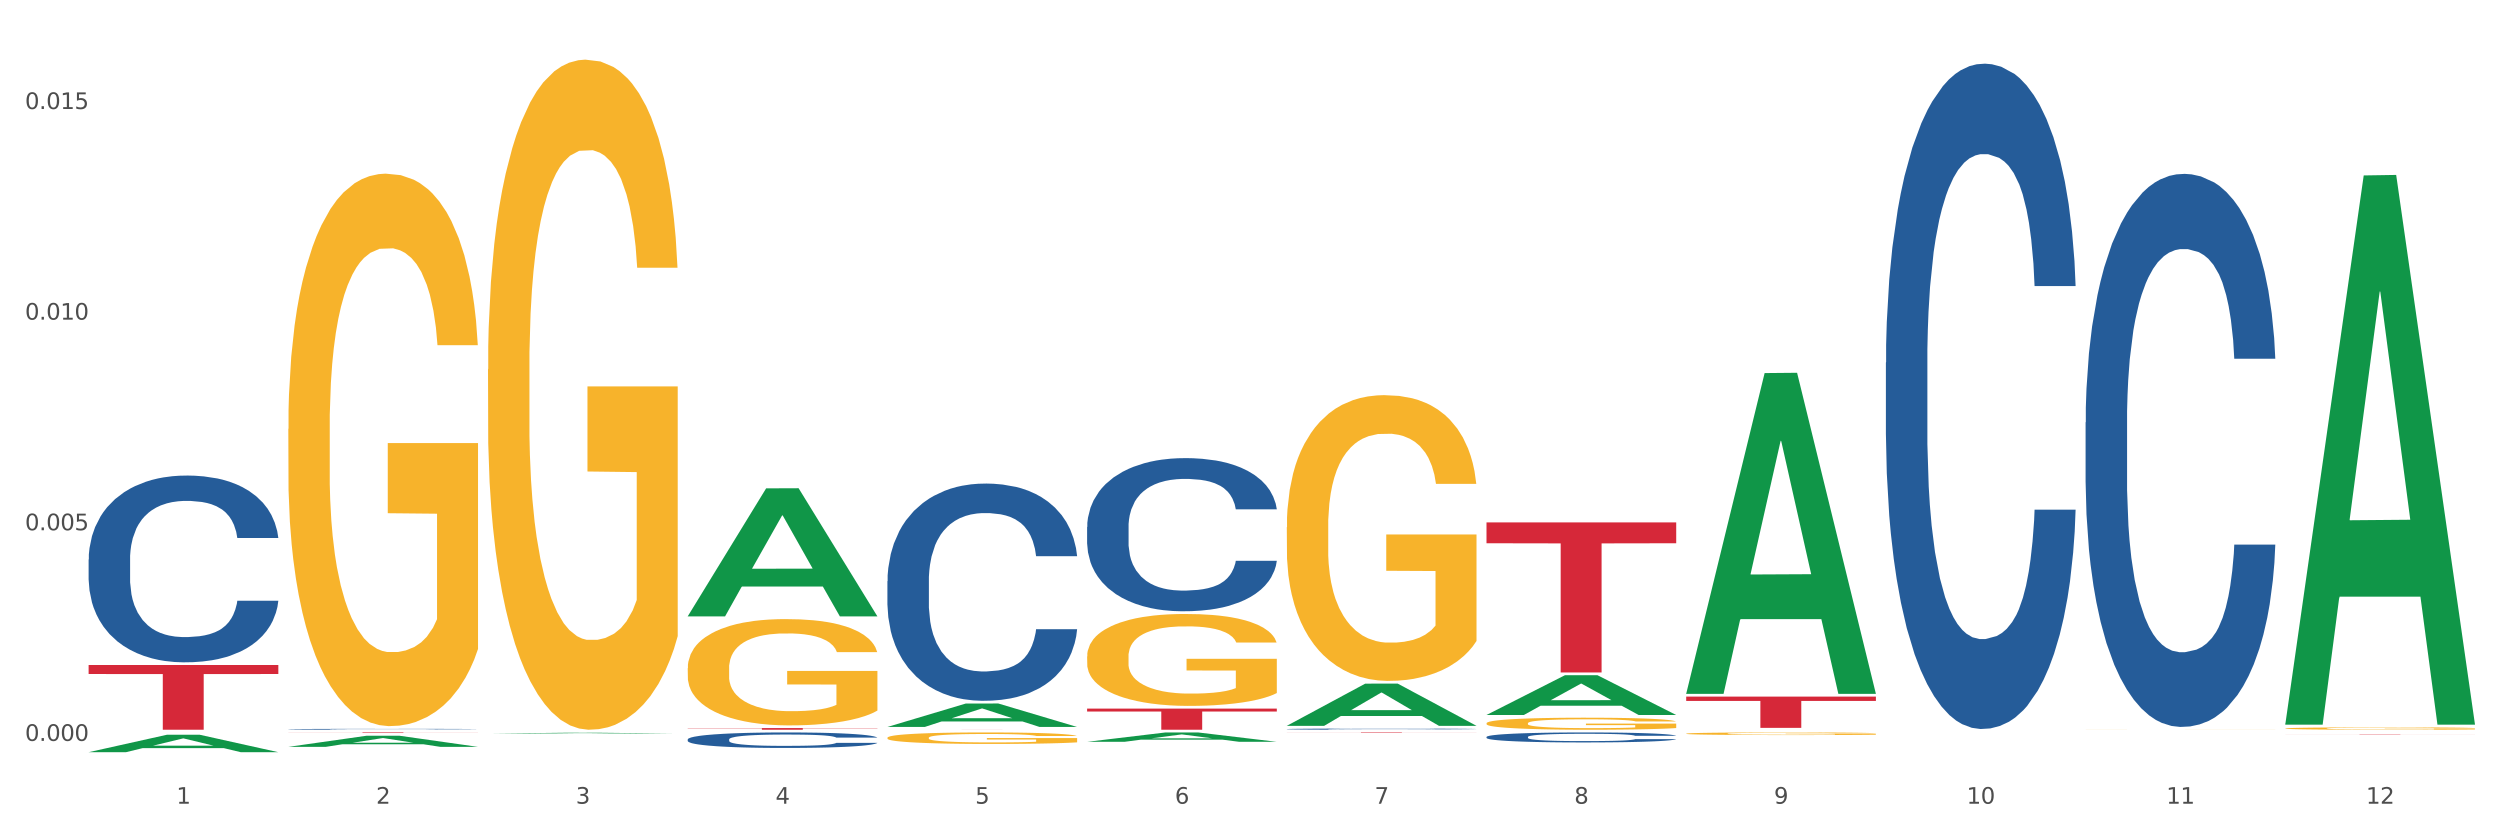 <?xml version="1.0" encoding="utf-8" standalone="no"?>
<!DOCTYPE svg PUBLIC "-//W3C//DTD SVG 1.1//EN"
  "http://www.w3.org/Graphics/SVG/1.1/DTD/svg11.dtd">
<svg xmlns:xlink="http://www.w3.org/1999/xlink" width="1080pt" height="360pt" viewBox="0 0 1080 360" xmlns="http://www.w3.org/2000/svg" version="1.1">
 <rect x="0" y="0" width="1080" height="360" fill="#333333" stroke="none"/>
 <defs>
  <style type="text/css">*{stroke-linejoin: round; stroke-linecap: butt}</style>
 </defs>
 <g id="figure_1">
  <g id="patch_1">
   <path d="M 0 360 
L 1080 360 
L 1080 0 
L 0 0 
z
" style="fill: #ffffff; stroke: #ffffff; stroke-linejoin: miter"/>
  </g>
  <g id="axes_1">
   <g id="matplotlib.axis_1">
    <g id="xtick_1">
     <g id="text_1">
      <!-- 1 -->
      <g style="fill: #4d4d4d" transform="translate(76.207 347.204) scale(0.096 -0.096)">
       <defs>
        <path id="DejaVuSans-31" d="M 794 531 
L 1825 531 
L 1825 4091 
L 703 3866 
L 703 4441 
L 1819 4666 
L 2450 4666 
L 2450 531 
L 3481 531 
L 3481 0 
L 794 0 
L 794 531 
z
" transform="scale(0.016)"/>
       </defs>
       <use xlink:href="#DejaVuSans-31"/>
      </g>
     </g>
    </g>
    <g id="xtick_2">
     <g id="text_2">
      <!-- 2 -->
      <g style="fill: #4d4d4d" transform="translate(162.476 347.204) scale(0.096 -0.096)">
       <defs>
        <path id="DejaVuSans-32" d="M 1228 531 
L 3431 531 
L 3431 0 
L 469 0 
L 469 531 
Q 828 903 1448 1529 
Q 2069 2156 2228 2338 
Q 2531 2678 2651 2914 
Q 2772 3150 2772 3378 
Q 2772 3750 2511 3984 
Q 2250 4219 1831 4219 
Q 1534 4219 1204 4116 
Q 875 4013 500 3803 
L 500 4441 
Q 881 4594 1212 4672 
Q 1544 4750 1819 4750 
Q 2544 4750 2975 4387 
Q 3406 4025 3406 3419 
Q 3406 3131 3298 2873 
Q 3191 2616 2906 2266 
Q 2828 2175 2409 1742 
Q 1991 1309 1228 531 
z
" transform="scale(0.016)"/>
       </defs>
       <use xlink:href="#DejaVuSans-32"/>
      </g>
     </g>
    </g>
    <g id="xtick_3">
     <g id="text_3">
      <!-- 3 -->
      <g style="fill: #4d4d4d" transform="translate(248.745 347.204) scale(0.096 -0.096)">
       <defs>
        <path id="DejaVuSans-33" d="M 2597 2516 
Q 3050 2419 3304 2112 
Q 3559 1806 3559 1356 
Q 3559 666 3084 287 
Q 2609 -91 1734 -91 
Q 1441 -91 1130 -33 
Q 819 25 488 141 
L 488 750 
Q 750 597 1062 519 
Q 1375 441 1716 441 
Q 2309 441 2620 675 
Q 2931 909 2931 1356 
Q 2931 1769 2642 2001 
Q 2353 2234 1838 2234 
L 1294 2234 
L 1294 2753 
L 1863 2753 
Q 2328 2753 2575 2939 
Q 2822 3125 2822 3475 
Q 2822 3834 2567 4026 
Q 2313 4219 1838 4219 
Q 1578 4219 1281 4162 
Q 984 4106 628 3988 
L 628 4550 
Q 988 4650 1302 4700 
Q 1616 4750 1894 4750 
Q 2613 4750 3031 4423 
Q 3450 4097 3450 3541 
Q 3450 3153 3228 2886 
Q 3006 2619 2597 2516 
z
" transform="scale(0.016)"/>
       </defs>
       <use xlink:href="#DejaVuSans-33"/>
      </g>
     </g>
    </g>
    <g id="xtick_4">
     <g id="text_4">
      <!-- 4 -->
      <g style="fill: #4d4d4d" transform="translate(335.014 347.204) scale(0.096 -0.096)">
       <defs>
        <path id="DejaVuSans-34" d="M 2419 4116 
L 825 1625 
L 2419 1625 
L 2419 4116 
z
M 2253 4666 
L 3047 4666 
L 3047 1625 
L 3713 1625 
L 3713 1100 
L 3047 1100 
L 3047 0 
L 2419 0 
L 2419 1100 
L 313 1100 
L 313 1709 
L 2253 4666 
z
" transform="scale(0.016)"/>
       </defs>
       <use xlink:href="#DejaVuSans-34"/>
      </g>
     </g>
    </g>
    <g id="xtick_5">
     <g id="text_5">
      <!-- 5 -->
      <g style="fill: #4d4d4d" transform="translate(421.284 347.204) scale(0.096 -0.096)">
       <defs>
        <path id="DejaVuSans-35" d="M 691 4666 
L 3169 4666 
L 3169 4134 
L 1269 4134 
L 1269 2991 
Q 1406 3038 1543 3061 
Q 1681 3084 1819 3084 
Q 2600 3084 3056 2656 
Q 3513 2228 3513 1497 
Q 3513 744 3044 326 
Q 2575 -91 1722 -91 
Q 1428 -91 1123 -41 
Q 819 9 494 109 
L 494 744 
Q 775 591 1075 516 
Q 1375 441 1709 441 
Q 2250 441 2565 725 
Q 2881 1009 2881 1497 
Q 2881 1984 2565 2268 
Q 2250 2553 1709 2553 
Q 1456 2553 1204 2497 
Q 953 2441 691 2322 
L 691 4666 
z
" transform="scale(0.016)"/>
       </defs>
       <use xlink:href="#DejaVuSans-35"/>
      </g>
     </g>
    </g>
    <g id="xtick_6">
     <g id="text_6">
      <!-- 6 -->
      <g style="fill: #4d4d4d" transform="translate(507.553 347.204) scale(0.096 -0.096)">
       <defs>
        <path id="DejaVuSans-36" d="M 2113 2584 
Q 1688 2584 1439 2293 
Q 1191 2003 1191 1497 
Q 1191 994 1439 701 
Q 1688 409 2113 409 
Q 2538 409 2786 701 
Q 3034 994 3034 1497 
Q 3034 2003 2786 2293 
Q 2538 2584 2113 2584 
z
M 3366 4563 
L 3366 3988 
Q 3128 4100 2886 4159 
Q 2644 4219 2406 4219 
Q 1781 4219 1451 3797 
Q 1122 3375 1075 2522 
Q 1259 2794 1537 2939 
Q 1816 3084 2150 3084 
Q 2853 3084 3261 2657 
Q 3669 2231 3669 1497 
Q 3669 778 3244 343 
Q 2819 -91 2113 -91 
Q 1303 -91 875 529 
Q 447 1150 447 2328 
Q 447 3434 972 4092 
Q 1497 4750 2381 4750 
Q 2619 4750 2861 4703 
Q 3103 4656 3366 4563 
z
" transform="scale(0.016)"/>
       </defs>
       <use xlink:href="#DejaVuSans-36"/>
      </g>
     </g>
    </g>
    <g id="xtick_7">
     <g id="text_7">
      <!-- 7 -->
      <g style="fill: #4d4d4d" transform="translate(593.822 347.204) scale(0.096 -0.096)">
       <defs>
        <path id="DejaVuSans-37" d="M 525 4666 
L 3525 4666 
L 3525 4397 
L 1831 0 
L 1172 0 
L 2766 4134 
L 525 4134 
L 525 4666 
z
" transform="scale(0.016)"/>
       </defs>
       <use xlink:href="#DejaVuSans-37"/>
      </g>
     </g>
    </g>
    <g id="xtick_8">
     <g id="text_8">
      <!-- 8 -->
      <g style="fill: #4d4d4d" transform="translate(680.091 347.204) scale(0.096 -0.096)">
       <defs>
        <path id="DejaVuSans-38" d="M 2034 2216 
Q 1584 2216 1326 1975 
Q 1069 1734 1069 1313 
Q 1069 891 1326 650 
Q 1584 409 2034 409 
Q 2484 409 2743 651 
Q 3003 894 3003 1313 
Q 3003 1734 2745 1975 
Q 2488 2216 2034 2216 
z
M 1403 2484 
Q 997 2584 770 2862 
Q 544 3141 544 3541 
Q 544 4100 942 4425 
Q 1341 4750 2034 4750 
Q 2731 4750 3128 4425 
Q 3525 4100 3525 3541 
Q 3525 3141 3298 2862 
Q 3072 2584 2669 2484 
Q 3125 2378 3379 2068 
Q 3634 1759 3634 1313 
Q 3634 634 3220 271 
Q 2806 -91 2034 -91 
Q 1263 -91 848 271 
Q 434 634 434 1313 
Q 434 1759 690 2068 
Q 947 2378 1403 2484 
z
M 1172 3481 
Q 1172 3119 1398 2916 
Q 1625 2713 2034 2713 
Q 2441 2713 2670 2916 
Q 2900 3119 2900 3481 
Q 2900 3844 2670 4047 
Q 2441 4250 2034 4250 
Q 1625 4250 1398 4047 
Q 1172 3844 1172 3481 
z
" transform="scale(0.016)"/>
       </defs>
       <use xlink:href="#DejaVuSans-38"/>
      </g>
     </g>
    </g>
    <g id="xtick_9">
     <g id="text_9">
      <!-- 9 -->
      <g style="fill: #4d4d4d" transform="translate(766.361 347.204) scale(0.096 -0.096)">
       <defs>
        <path id="DejaVuSans-39" d="M 703 97 
L 703 672 
Q 941 559 1184 500 
Q 1428 441 1663 441 
Q 2288 441 2617 861 
Q 2947 1281 2994 2138 
Q 2813 1869 2534 1725 
Q 2256 1581 1919 1581 
Q 1219 1581 811 2004 
Q 403 2428 403 3163 
Q 403 3881 828 4315 
Q 1253 4750 1959 4750 
Q 2769 4750 3195 4129 
Q 3622 3509 3622 2328 
Q 3622 1225 3098 567 
Q 2575 -91 1691 -91 
Q 1453 -91 1209 -44 
Q 966 3 703 97 
z
M 1959 2075 
Q 2384 2075 2632 2365 
Q 2881 2656 2881 3163 
Q 2881 3666 2632 3958 
Q 2384 4250 1959 4250 
Q 1534 4250 1286 3958 
Q 1038 3666 1038 3163 
Q 1038 2656 1286 2365 
Q 1534 2075 1959 2075 
z
" transform="scale(0.016)"/>
       </defs>
       <use xlink:href="#DejaVuSans-39"/>
      </g>
     </g>
    </g>
    <g id="xtick_10">
     <g id="text_10">
      <!-- 10 -->
      <g style="fill: #4d4d4d" transform="translate(849.576 347.204) scale(0.096 -0.096)">
       <defs>
        <path id="DejaVuSans-30" d="M 2034 4250 
Q 1547 4250 1301 3770 
Q 1056 3291 1056 2328 
Q 1056 1369 1301 889 
Q 1547 409 2034 409 
Q 2525 409 2770 889 
Q 3016 1369 3016 2328 
Q 3016 3291 2770 3770 
Q 2525 4250 2034 4250 
z
M 2034 4750 
Q 2819 4750 3233 4129 
Q 3647 3509 3647 2328 
Q 3647 1150 3233 529 
Q 2819 -91 2034 -91 
Q 1250 -91 836 529 
Q 422 1150 422 2328 
Q 422 3509 836 4129 
Q 1250 4750 2034 4750 
z
" transform="scale(0.016)"/>
       </defs>
       <use xlink:href="#DejaVuSans-31"/>
       <use xlink:href="#DejaVuSans-30" transform="translate(63.623 0)"/>
      </g>
     </g>
    </g>
    <g id="xtick_11">
     <g id="text_11">
      <!-- 11 -->
      <g style="fill: #4d4d4d" transform="translate(935.845 347.204) scale(0.096 -0.096)">
       <use xlink:href="#DejaVuSans-31"/>
       <use xlink:href="#DejaVuSans-31" transform="translate(63.623 0)"/>
      </g>
     </g>
    </g>
    <g id="xtick_12">
     <g id="text_12">
      <!-- 12 -->
      <g style="fill: #4d4d4d" transform="translate(1022.114 347.204) scale(0.096 -0.096)">
       <use xlink:href="#DejaVuSans-31"/>
       <use xlink:href="#DejaVuSans-32" transform="translate(63.623 0)"/>
      </g>
     </g>
    </g>
    <g id="xtick_13"/>
    <g id="xtick_14"/>
    <g id="xtick_15"/>
    <g id="xtick_16"/>
    <g id="xtick_17"/>
    <g id="xtick_18"/>
    <g id="xtick_19"/>
    <g id="xtick_20"/>
    <g id="xtick_21"/>
    <g id="xtick_22"/>
    <g id="xtick_23"/>
   </g>
   <g id="matplotlib.axis_2">
    <g id="ytick_1">
     <g id="text_13">
      <!-- 0.000 -->
      <g style="fill: #4d4d4d" transform="translate(10.8 320.062) scale(0.096 -0.096)">
       <defs>
        <path id="DejaVuSans-2e" d="M 684 794 
L 1344 794 
L 1344 0 
L 684 0 
L 684 794 
z
" transform="scale(0.016)"/>
       </defs>
       <use xlink:href="#DejaVuSans-30"/>
       <use xlink:href="#DejaVuSans-2e" transform="translate(63.623 0)"/>
       <use xlink:href="#DejaVuSans-30" transform="translate(95.41 0)"/>
       <use xlink:href="#DejaVuSans-30" transform="translate(159.033 0)"/>
       <use xlink:href="#DejaVuSans-30" transform="translate(222.656 0)"/>
      </g>
     </g>
    </g>
    <g id="ytick_2">
     <g id="text_14">
      <!-- 0.005 -->
      <g style="fill: #4d4d4d" transform="translate(10.8 229.074) scale(0.096 -0.096)">
       <use xlink:href="#DejaVuSans-30"/>
       <use xlink:href="#DejaVuSans-2e" transform="translate(63.623 0)"/>
       <use xlink:href="#DejaVuSans-30" transform="translate(95.41 0)"/>
       <use xlink:href="#DejaVuSans-30" transform="translate(159.033 0)"/>
       <use xlink:href="#DejaVuSans-35" transform="translate(222.656 0)"/>
      </g>
     </g>
    </g>
    <g id="ytick_3">
     <g id="text_15">
      <!-- 0.010 -->
      <g style="fill: #4d4d4d" transform="translate(10.8 138.086) scale(0.096 -0.096)">
       <use xlink:href="#DejaVuSans-30"/>
       <use xlink:href="#DejaVuSans-2e" transform="translate(63.623 0)"/>
       <use xlink:href="#DejaVuSans-30" transform="translate(95.41 0)"/>
       <use xlink:href="#DejaVuSans-31" transform="translate(159.033 0)"/>
       <use xlink:href="#DejaVuSans-30" transform="translate(222.656 0)"/>
      </g>
     </g>
    </g>
    <g id="ytick_4">
     <g id="text_16">
      <!-- 0.015 -->
      <g style="fill: #4d4d4d" transform="translate(10.8 47.097) scale(0.096 -0.096)">
       <use xlink:href="#DejaVuSans-30"/>
       <use xlink:href="#DejaVuSans-2e" transform="translate(63.623 0)"/>
       <use xlink:href="#DejaVuSans-30" transform="translate(95.41 0)"/>
       <use xlink:href="#DejaVuSans-31" transform="translate(159.033 0)"/>
       <use xlink:href="#DejaVuSans-35" transform="translate(222.656 0)"/>
      </g>
     </g>
    </g>
    <g id="ytick_5"/>
    <g id="ytick_6"/>
    <g id="ytick_7"/>
   </g>
   <g id="PolyCollection_1">
    <path d="M 38.283 324.935 
L 38.367 324.928 
L 72.164 317.399 
L 86.189 317.392 
L 120.239 324.95 
L 104.017 324.95 
L 96.666 323.19 
L 61.771 323.19 
L 61.518 323.218 
L 54.421 324.95 
L 38.283 324.95 
L 38.283 324.935 
L 66.165 322.139 
L 92.272 322.132 
L 79.345 319.003 
L 79.176 318.989 
L 79.007 319.01 
L 66.08 322.132 
L 66.165 322.139 
L 38.283 324.935 
z
" clip-path="url(#pf8cc15877f)" style="fill: #109648"/>
    <path d="M 383.36 318.714 
L 383.457 318.709 
L 383.457 318.546 
L 383.65 318.405 
L 384.618 318.064 
L 386.069 317.782 
L 387.133 317.632 
L 388.198 317.51 
L 389.456 317.387 
L 391.004 317.26 
L 393.81 317.073 
L 395.552 316.978 
L 397.68 316.878 
L 401.551 316.733 
L 404.357 316.651 
L 407.26 316.583 
L 412.001 316.501 
L 415.097 316.465 
L 418.387 316.437 
L 422.354 316.419 
L 425.354 316.415 
L 431.933 316.428 
L 437.545 316.469 
L 440.255 316.501 
L 443.738 316.556 
L 445.577 316.592 
L 448.576 316.665 
L 451.672 316.76 
L 453.801 316.842 
L 456.994 316.996 
L 459.413 317.151 
L 461.639 317.342 
L 462.8 317.473 
L 463.671 317.596 
L 464.445 317.737 
L 465.219 317.959 
L 447.802 317.959 
L 447.125 317.8 
L 446.06 317.65 
L 444.512 317.505 
L 443.158 317.414 
L 440.835 317.301 
L 438.707 317.228 
L 436.481 317.173 
L 433.772 317.128 
L 431.643 317.105 
L 428.644 317.087 
L 422.741 317.092 
L 418.774 317.128 
L 416.065 317.173 
L 414.323 317.214 
L 412.775 317.26 
L 411.033 317.323 
L 409.001 317.419 
L 407.55 317.505 
L 406.098 317.614 
L 404.937 317.723 
L 403.873 317.85 
L 403.002 317.987 
L 402.325 318.128 
L 401.744 318.3 
L 401.26 318.586 
L 401.26 319.209 
L 401.454 319.35 
L 401.938 319.536 
L 402.518 319.677 
L 403.486 319.845 
L 404.357 319.959 
L 406.002 320.122 
L 407.84 320.258 
L 409.292 320.345 
L 410.743 320.417 
L 413.259 320.517 
L 416.065 320.599 
L 418.484 320.649 
L 421.774 320.695 
L 423.999 320.713 
L 425.934 320.722 
L 430.675 320.722 
L 434.062 320.708 
L 437.836 320.676 
L 440.739 320.636 
L 443.158 320.586 
L 445.867 320.504 
L 447.608 320.427 
L 447.608 319.477 
L 426.321 319.472 
L 426.321 318.841 
L 465.316 318.841 
L 465.316 320.695 
L 463.671 320.79 
L 461.832 320.876 
L 459.897 320.954 
L 456.994 321.049 
L 453.511 321.14 
L 450.415 321.203 
L 447.125 321.258 
L 443.254 321.308 
L 438.223 321.353 
L 435.126 321.372 
L 431.256 321.385 
L 426.708 321.39 
L 422.741 321.381 
L 418.871 321.358 
L 414.807 321.317 
L 410.84 321.258 
L 407.84 321.199 
L 404.841 321.126 
L 401.647 321.031 
L 399.132 320.94 
L 397.197 320.858 
L 395.068 320.754 
L 392.746 320.617 
L 391.004 320.495 
L 389.456 320.367 
L 387.811 320.204 
L 386.65 320.063 
L 385.489 319.886 
L 384.811 319.754 
L 384.037 319.55 
L 383.457 319.263 
L 383.36 318.714 
z
" clip-path="url(#pf8cc15877f)" style="fill: #f7b32b"/>
    <path d="M 469.629 283.588 
L 469.726 283.552 
L 469.726 282.246 
L 469.919 281.122 
L 470.887 278.402 
L 472.338 276.153 
L 473.403 274.957 
L 474.467 273.977 
L 475.725 272.998 
L 477.273 271.983 
L 480.079 270.496 
L 481.821 269.734 
L 483.95 268.936 
L 487.82 267.776 
L 490.626 267.123 
L 493.529 266.579 
L 498.27 265.926 
L 501.366 265.636 
L 504.656 265.418 
L 508.623 265.273 
L 511.623 265.237 
L 518.203 265.346 
L 523.815 265.672 
L 526.524 265.926 
L 530.007 266.361 
L 531.846 266.651 
L 534.845 267.232 
L 537.942 267.993 
L 540.07 268.646 
L 543.263 269.879 
L 545.682 271.112 
L 547.908 272.635 
L 549.069 273.687 
L 549.94 274.666 
L 550.714 275.791 
L 551.488 277.568 
L 534.071 277.568 
L 533.394 276.298 
L 532.33 275.102 
L 530.781 273.941 
L 529.427 273.216 
L 527.104 272.309 
L 524.976 271.729 
L 522.75 271.294 
L 520.041 270.931 
L 517.912 270.75 
L 514.913 270.604 
L 509.01 270.641 
L 505.043 270.931 
L 502.334 271.294 
L 500.592 271.62 
L 499.044 271.983 
L 497.302 272.49 
L 495.27 273.252 
L 493.819 273.941 
L 492.368 274.812 
L 491.207 275.682 
L 490.142 276.697 
L 489.271 277.785 
L 488.594 278.91 
L 488.013 280.288 
L 487.53 282.573 
L 487.53 287.541 
L 487.723 288.666 
L 488.207 290.153 
L 488.788 291.277 
L 489.755 292.619 
L 490.626 293.526 
L 492.271 294.831 
L 494.109 295.919 
L 495.561 296.608 
L 497.012 297.189 
L 499.528 297.987 
L 502.334 298.639 
L 504.753 299.038 
L 508.043 299.401 
L 510.268 299.546 
L 512.203 299.619 
L 516.945 299.619 
L 520.331 299.51 
L 524.105 299.256 
L 527.008 298.93 
L 529.427 298.531 
L 532.136 297.878 
L 533.878 297.261 
L 533.878 289.681 
L 512.59 289.645 
L 512.59 284.604 
L 551.585 284.604 
L 551.585 299.401 
L 549.94 300.163 
L 548.101 300.852 
L 546.166 301.468 
L 543.263 302.23 
L 539.78 302.955 
L 536.684 303.463 
L 533.394 303.898 
L 529.523 304.297 
L 524.492 304.66 
L 521.396 304.805 
L 517.525 304.914 
L 512.978 304.95 
L 509.01 304.877 
L 505.14 304.696 
L 501.076 304.37 
L 497.109 303.898 
L 494.109 303.427 
L 491.11 302.846 
L 487.917 302.085 
L 485.401 301.359 
L 483.466 300.707 
L 481.337 299.872 
L 479.015 298.784 
L 477.273 297.805 
L 475.725 296.79 
L 474.08 295.484 
L 472.919 294.36 
L 471.758 292.945 
L 471.08 291.894 
L 470.306 290.262 
L 469.726 287.977 
L 469.629 283.588 
z
" clip-path="url(#pf8cc15877f)" style="fill: #f7b32b"/>
    <path d="M 555.898 227.746 
L 555.995 227.634 
L 555.995 223.575 
L 556.189 220.08 
L 557.156 211.624 
L 558.608 204.634 
L 559.672 200.913 
L 560.736 197.869 
L 561.994 194.825 
L 563.542 191.668 
L 566.348 187.046 
L 568.09 184.678 
L 570.219 182.198 
L 574.089 178.59 
L 576.895 176.56 
L 579.798 174.869 
L 584.539 172.84 
L 587.636 171.938 
L 590.925 171.261 
L 594.893 170.81 
L 597.892 170.698 
L 604.472 171.036 
L 610.084 172.051 
L 612.793 172.84 
L 616.276 174.193 
L 618.115 175.095 
L 621.114 176.899 
L 624.211 179.266 
L 626.34 181.296 
L 629.533 185.129 
L 631.952 188.962 
L 634.177 193.698 
L 635.338 196.967 
L 636.209 200.011 
L 636.983 203.506 
L 637.757 209.031 
L 620.34 209.031 
L 619.663 205.085 
L 618.599 201.364 
L 617.051 197.756 
L 615.696 195.502 
L 613.374 192.683 
L 611.245 190.879 
L 609.019 189.526 
L 606.31 188.399 
L 604.181 187.835 
L 601.182 187.384 
L 595.28 187.497 
L 591.312 188.399 
L 588.603 189.526 
L 586.861 190.541 
L 585.313 191.668 
L 583.572 193.247 
L 581.54 195.614 
L 580.088 197.756 
L 578.637 200.462 
L 577.476 203.168 
L 576.411 206.325 
L 575.541 209.707 
L 574.863 213.202 
L 574.283 217.487 
L 573.799 224.59 
L 573.799 240.036 
L 573.992 243.531 
L 574.476 248.153 
L 575.057 251.648 
L 576.024 255.82 
L 576.895 258.638 
L 578.54 262.697 
L 580.379 266.08 
L 581.83 268.222 
L 583.281 270.026 
L 585.797 272.506 
L 588.603 274.535 
L 591.022 275.776 
L 594.312 276.903 
L 596.537 277.354 
L 598.473 277.58 
L 603.214 277.58 
L 606.6 277.241 
L 610.374 276.452 
L 613.277 275.437 
L 615.696 274.197 
L 618.405 272.168 
L 620.147 270.251 
L 620.147 246.688 
L 598.86 246.575 
L 598.86 230.903 
L 637.854 230.903 
L 637.854 276.903 
L 636.209 279.271 
L 634.371 281.413 
L 632.435 283.329 
L 629.533 285.697 
L 626.049 287.952 
L 622.953 289.53 
L 619.663 290.883 
L 615.793 292.124 
L 610.761 293.251 
L 607.665 293.702 
L 603.794 294.04 
L 599.247 294.153 
L 595.28 293.927 
L 591.409 293.364 
L 587.345 292.349 
L 583.378 290.883 
L 580.379 289.418 
L 577.379 287.614 
L 574.186 285.246 
L 571.67 282.991 
L 569.735 280.962 
L 567.606 278.369 
L 565.284 274.986 
L 563.542 271.942 
L 561.994 268.785 
L 560.349 264.727 
L 559.188 261.232 
L 558.027 256.835 
L 557.35 253.565 
L 556.576 248.491 
L 555.995 241.389 
L 555.898 227.746 
z
" clip-path="url(#pf8cc15877f)" style="fill: #f7b32b"/>
    <path d="M 642.167 312.451 
L 642.264 312.446 
L 642.264 312.275 
L 642.458 312.127 
L 643.425 311.771 
L 644.877 311.476 
L 645.941 311.319 
L 647.005 311.19 
L 648.263 311.062 
L 649.811 310.929 
L 652.618 310.734 
L 654.359 310.634 
L 656.488 310.529 
L 660.358 310.377 
L 663.164 310.291 
L 666.067 310.22 
L 670.808 310.135 
L 673.905 310.096 
L 677.195 310.068 
L 681.162 310.049 
L 684.161 310.044 
L 690.741 310.058 
L 696.353 310.101 
L 699.062 310.135 
L 702.546 310.192 
L 704.384 310.23 
L 707.384 310.306 
L 710.48 310.406 
L 712.609 310.491 
L 715.802 310.653 
L 718.221 310.815 
L 720.446 311.014 
L 721.607 311.152 
L 722.478 311.281 
L 723.252 311.428 
L 724.026 311.661 
L 706.61 311.661 
L 705.932 311.495 
L 704.868 311.338 
L 703.32 311.186 
L 701.965 311.09 
L 699.643 310.972 
L 697.514 310.895 
L 695.289 310.838 
L 692.579 310.791 
L 690.451 310.767 
L 687.451 310.748 
L 681.549 310.753 
L 677.582 310.791 
L 674.872 310.838 
L 673.131 310.881 
L 671.582 310.929 
L 669.841 310.995 
L 667.809 311.095 
L 666.357 311.186 
L 664.906 311.3 
L 663.745 311.414 
L 662.681 311.547 
L 661.81 311.69 
L 661.132 311.837 
L 660.552 312.018 
L 660.068 312.318 
L 660.068 312.969 
L 660.262 313.117 
L 660.745 313.312 
L 661.326 313.459 
L 662.294 313.635 
L 663.164 313.754 
L 664.809 313.925 
L 666.648 314.068 
L 668.099 314.158 
L 669.551 314.234 
L 672.066 314.339 
L 674.872 314.424 
L 677.291 314.477 
L 680.581 314.524 
L 682.807 314.543 
L 684.742 314.553 
L 689.483 314.553 
L 692.87 314.539 
L 696.643 314.505 
L 699.546 314.463 
L 701.965 314.41 
L 704.674 314.325 
L 706.416 314.244 
L 706.416 313.25 
L 685.129 313.245 
L 685.129 312.584 
L 724.123 312.584 
L 724.123 314.524 
L 722.478 314.624 
L 720.64 314.715 
L 718.705 314.795 
L 715.802 314.895 
L 712.318 314.99 
L 709.222 315.057 
L 705.932 315.114 
L 702.062 315.166 
L 697.03 315.214 
L 693.934 315.233 
L 690.064 315.247 
L 685.516 315.252 
L 681.549 315.243 
L 677.678 315.219 
L 673.614 315.176 
L 669.647 315.114 
L 666.648 315.052 
L 663.648 314.976 
L 660.455 314.876 
L 657.939 314.781 
L 656.004 314.696 
L 653.875 314.586 
L 651.553 314.444 
L 649.811 314.315 
L 648.263 314.182 
L 646.618 314.011 
L 645.457 313.863 
L 644.296 313.678 
L 643.619 313.54 
L 642.845 313.326 
L 642.264 313.026 
L 642.167 312.451 
z
" clip-path="url(#pf8cc15877f)" style="fill: #f7b32b"/>
    <path d="M 728.437 316.936 
L 728.533 316.935 
L 728.533 316.898 
L 728.727 316.866 
L 729.695 316.789 
L 731.146 316.725 
L 732.21 316.691 
L 733.275 316.663 
L 734.533 316.635 
L 736.081 316.606 
L 738.887 316.564 
L 740.628 316.542 
L 742.757 316.52 
L 746.628 316.487 
L 749.434 316.468 
L 752.336 316.453 
L 757.078 316.434 
L 760.174 316.426 
L 763.464 316.42 
L 767.431 316.416 
L 770.43 316.415 
L 777.01 316.418 
L 782.622 316.427 
L 785.332 316.434 
L 788.815 316.447 
L 790.653 316.455 
L 793.653 316.471 
L 796.749 316.493 
L 798.878 316.512 
L 802.071 316.547 
L 804.49 316.582 
L 806.716 316.625 
L 807.877 316.655 
L 808.747 316.683 
L 809.522 316.715 
L 810.296 316.765 
L 792.879 316.765 
L 792.201 316.729 
L 791.137 316.695 
L 789.589 316.662 
L 788.234 316.641 
L 785.912 316.616 
L 783.783 316.599 
L 781.558 316.587 
L 778.849 316.576 
L 776.72 316.571 
L 773.72 316.567 
L 767.818 316.568 
L 763.851 316.576 
L 761.142 316.587 
L 759.4 316.596 
L 757.852 316.606 
L 756.11 316.621 
L 754.078 316.642 
L 752.627 316.662 
L 751.175 316.687 
L 750.014 316.711 
L 748.95 316.74 
L 748.079 316.771 
L 747.402 316.803 
L 746.821 316.842 
L 746.337 316.907 
L 746.337 317.048 
L 746.531 317.08 
L 747.015 317.123 
L 747.595 317.155 
L 748.563 317.193 
L 749.434 317.218 
L 751.078 317.256 
L 752.917 317.286 
L 754.368 317.306 
L 755.82 317.323 
L 758.335 317.345 
L 761.142 317.364 
L 763.561 317.375 
L 766.85 317.385 
L 769.076 317.39 
L 771.011 317.392 
L 775.752 317.392 
L 779.139 317.389 
L 782.913 317.381 
L 785.815 317.372 
L 788.234 317.361 
L 790.944 317.342 
L 792.685 317.325 
L 792.685 317.109 
L 771.398 317.108 
L 771.398 316.965 
L 810.392 316.965 
L 810.392 317.385 
L 808.747 317.407 
L 806.909 317.427 
L 804.974 317.444 
L 802.071 317.466 
L 798.588 317.486 
L 795.491 317.501 
L 792.201 317.513 
L 788.331 317.525 
L 783.3 317.535 
L 780.203 317.539 
L 776.333 317.542 
L 771.785 317.543 
L 767.818 317.541 
L 763.948 317.536 
L 759.884 317.527 
L 755.916 317.513 
L 752.917 317.5 
L 749.917 317.483 
L 746.724 317.462 
L 744.209 317.441 
L 742.273 317.423 
L 740.145 317.399 
L 737.822 317.368 
L 736.081 317.34 
L 734.533 317.311 
L 732.888 317.274 
L 731.726 317.242 
L 730.565 317.202 
L 729.888 317.172 
L 729.114 317.126 
L 728.533 317.061 
L 728.437 316.936 
z
" clip-path="url(#pf8cc15877f)" style="fill: #f7b32b"/>
    <path d="M 987.244 317.119 
L 1069.2 317.119 
L 1069.2 317.137 
L 1036.961 317.137 
L 1036.961 317.246 
L 1019.289 317.246 
L 1019.289 317.137 
L 987.244 317.137 
L 987.244 317.119 
L 987.244 317.119 
z
" clip-path="url(#pf8cc15877f)" style="fill: #d62839"/>
    <path d="M 642.167 225.673 
L 724.123 225.673 
L 724.123 234.684 
L 691.885 234.744 
L 691.885 290.515 
L 674.212 290.515 
L 674.212 234.744 
L 642.167 234.684 
L 642.167 225.733 
L 642.167 225.673 
z
" clip-path="url(#pf8cc15877f)" style="fill: #d62839"/>
    <path d="M 555.898 316.415 
L 637.854 316.415 
L 637.854 316.443 
L 605.615 316.443 
L 605.615 316.618 
L 587.943 316.618 
L 587.943 316.443 
L 555.898 316.443 
L 555.898 316.415 
L 555.898 316.415 
z
" clip-path="url(#pf8cc15877f)" style="fill: #d62839"/>
    <path d="M 469.629 306.113 
L 551.585 306.113 
L 551.585 307.383 
L 519.346 307.391 
L 519.346 315.252 
L 501.673 315.252 
L 501.673 307.391 
L 469.629 307.383 
L 469.629 306.121 
L 469.629 306.113 
z
" clip-path="url(#pf8cc15877f)" style="fill: #d62839"/>
    <path d="M 383.36 315.21 
L 465.316 315.21 
L 465.316 315.215 
L 433.077 315.216 
L 433.077 315.252 
L 415.404 315.252 
L 415.404 315.216 
L 383.36 315.215 
L 383.36 315.21 
L 383.36 315.21 
z
" clip-path="url(#pf8cc15877f)" style="fill: #d62839"/>
    <path d="M 297.091 314.536 
L 379.046 314.536 
L 379.046 314.635 
L 346.808 314.636 
L 346.808 315.252 
L 329.135 315.252 
L 329.135 314.636 
L 297.091 314.635 
L 297.091 314.537 
L 297.091 314.536 
z
" clip-path="url(#pf8cc15877f)" style="fill: #d62839"/>
    <path d="M 124.552 316.415 
L 206.508 316.415 
L 206.508 316.449 
L 174.269 316.449 
L 174.269 316.662 
L 156.597 316.662 
L 156.597 316.449 
L 124.552 316.449 
L 124.552 316.415 
L 124.552 316.415 
z
" clip-path="url(#pf8cc15877f)" style="fill: #d62839"/>
    <path d="M 38.283 287.29 
L 120.239 287.29 
L 120.239 291.176 
L 88 291.202 
L 88 315.252 
L 70.327 315.252 
L 70.327 291.202 
L 38.283 291.176 
L 38.283 287.316 
L 38.283 287.29 
z
" clip-path="url(#pf8cc15877f)" style="fill: #d62839"/>
    <path d="M 900.975 315.228 
L 901.072 315.228 
L 901.072 315.226 
L 901.265 315.225 
L 902.233 315.222 
L 903.684 315.219 
L 904.749 315.218 
L 905.813 315.217 
L 907.071 315.216 
L 908.619 315.215 
L 911.425 315.213 
L 913.167 315.212 
L 915.296 315.211 
L 919.166 315.21 
L 921.972 315.209 
L 924.875 315.209 
L 929.616 315.208 
L 932.712 315.207 
L 936.002 315.207 
L 939.969 315.207 
L 942.969 315.207 
L 949.549 315.207 
L 955.161 315.207 
L 957.87 315.208 
L 961.353 315.208 
L 963.192 315.209 
L 966.191 315.209 
L 969.288 315.21 
L 971.416 315.211 
L 974.609 315.212 
L 977.028 315.214 
L 979.254 315.215 
L 980.415 315.217 
L 981.286 315.218 
L 982.06 315.219 
L 982.834 315.221 
L 965.417 315.221 
L 964.74 315.22 
L 963.676 315.218 
L 962.127 315.217 
L 960.773 315.216 
L 958.451 315.215 
L 956.322 315.214 
L 954.096 315.214 
L 951.387 315.213 
L 949.258 315.213 
L 946.259 315.213 
L 940.356 315.213 
L 936.389 315.213 
L 933.68 315.214 
L 931.938 315.214 
L 930.39 315.215 
L 928.648 315.215 
L 926.616 315.216 
L 925.165 315.217 
L 923.714 315.218 
L 922.553 315.219 
L 921.488 315.22 
L 920.617 315.221 
L 919.94 315.223 
L 919.359 315.224 
L 918.876 315.227 
L 918.876 315.232 
L 919.069 315.234 
L 919.553 315.235 
L 920.134 315.237 
L 921.101 315.238 
L 921.972 315.239 
L 923.617 315.241 
L 925.455 315.242 
L 926.907 315.243 
L 928.358 315.243 
L 930.874 315.244 
L 933.68 315.245 
L 936.099 315.245 
L 939.389 315.246 
L 941.614 315.246 
L 943.549 315.246 
L 948.291 315.246 
L 951.677 315.246 
L 955.451 315.246 
L 958.354 315.245 
L 960.773 315.245 
L 963.482 315.244 
L 965.224 315.243 
L 965.224 315.235 
L 943.937 315.235 
L 943.937 315.229 
L 982.931 315.229 
L 982.931 315.246 
L 981.286 315.247 
L 979.447 315.247 
L 977.512 315.248 
L 974.609 315.249 
L 971.126 315.25 
L 968.03 315.25 
L 964.74 315.251 
L 960.87 315.251 
L 955.838 315.252 
L 952.742 315.252 
L 948.871 315.252 
L 944.324 315.252 
L 940.356 315.252 
L 936.486 315.252 
L 932.422 315.251 
L 928.455 315.251 
L 925.455 315.25 
L 922.456 315.25 
L 919.263 315.249 
L 916.747 315.248 
L 914.812 315.247 
L 912.683 315.246 
L 910.361 315.245 
L 908.619 315.244 
L 907.071 315.243 
L 905.426 315.241 
L 904.265 315.24 
L 903.104 315.238 
L 902.426 315.237 
L 901.652 315.235 
L 901.072 315.233 
L 900.975 315.228 
z
" clip-path="url(#pf8cc15877f)" style="fill: #f7b32b"/>
    <path d="M 124.552 185.307 
L 124.649 185.089 
L 124.649 177.242 
L 124.842 170.485 
L 125.81 154.136 
L 127.261 140.622 
L 128.326 133.429 
L 129.39 127.543 
L 130.648 121.658 
L 132.196 115.555 
L 135.002 106.618 
L 136.744 102.04 
L 138.873 97.245 
L 142.743 90.269 
L 145.549 86.346 
L 148.452 83.076 
L 153.193 79.153 
L 156.289 77.409 
L 159.579 76.101 
L 163.546 75.229 
L 166.546 75.011 
L 173.126 75.665 
L 178.738 77.627 
L 181.447 79.153 
L 184.93 81.768 
L 186.769 83.512 
L 189.768 87 
L 192.865 91.577 
L 194.994 95.501 
L 198.187 102.912 
L 200.606 110.323 
L 202.831 119.478 
L 203.992 125.8 
L 204.863 131.685 
L 205.637 138.442 
L 206.411 149.123 
L 188.994 149.123 
L 188.317 141.494 
L 187.253 134.301 
L 185.705 127.325 
L 184.35 122.966 
L 182.028 117.516 
L 179.899 114.029 
L 177.673 111.413 
L 174.964 109.233 
L 172.835 108.143 
L 169.836 107.272 
L 163.934 107.49 
L 159.966 109.233 
L 157.257 111.413 
L 155.515 113.375 
L 153.967 115.555 
L 152.226 118.606 
L 150.194 123.184 
L 148.742 127.325 
L 147.291 132.557 
L 146.13 137.788 
L 145.065 143.892 
L 144.194 150.431 
L 143.517 157.188 
L 142.937 165.471 
L 142.453 179.204 
L 142.453 209.067 
L 142.646 215.824 
L 143.13 224.761 
L 143.711 231.518 
L 144.678 239.583 
L 145.549 245.033 
L 147.194 252.88 
L 149.032 259.419 
L 150.484 263.561 
L 151.935 267.048 
L 154.451 271.844 
L 157.257 275.767 
L 159.676 278.165 
L 162.966 280.345 
L 165.191 281.217 
L 167.127 281.653 
L 171.868 281.653 
L 175.254 280.999 
L 179.028 279.473 
L 181.931 277.511 
L 184.35 275.113 
L 187.059 271.19 
L 188.801 267.484 
L 188.801 221.927 
L 167.514 221.709 
L 167.514 191.41 
L 206.508 191.41 
L 206.508 280.345 
L 204.863 284.922 
L 203.025 289.064 
L 201.089 292.769 
L 198.187 297.347 
L 194.703 301.706 
L 191.607 304.758 
L 188.317 307.374 
L 184.447 309.772 
L 179.415 311.951 
L 176.319 312.823 
L 172.448 313.477 
L 167.901 313.695 
L 163.934 313.259 
L 160.063 312.169 
L 155.999 310.208 
L 152.032 307.374 
L 149.032 304.54 
L 146.033 301.053 
L 142.84 296.475 
L 140.324 292.115 
L 138.389 288.192 
L 136.26 283.178 
L 133.938 276.639 
L 132.196 270.754 
L 130.648 264.65 
L 129.003 256.803 
L 127.842 250.046 
L 126.681 241.545 
L 126.004 235.224 
L 125.23 225.415 
L 124.649 211.682 
L 124.552 185.307 
z
" clip-path="url(#pf8cc15877f)" style="fill: #f7b32b"/>
    <path d="M 987.244 314.696 
L 987.341 314.696 
L 987.341 314.662 
L 987.535 314.632 
L 988.502 314.562 
L 989.954 314.503 
L 991.018 314.472 
L 992.082 314.447 
L 993.34 314.421 
L 994.888 314.395 
L 997.694 314.356 
L 999.436 314.336 
L 1001.565 314.315 
L 1005.435 314.285 
L 1008.241 314.268 
L 1011.144 314.254 
L 1015.885 314.237 
L 1018.982 314.23 
L 1022.271 314.224 
L 1026.239 314.22 
L 1029.238 314.219 
L 1035.818 314.222 
L 1041.43 314.231 
L 1044.139 314.237 
L 1047.623 314.248 
L 1049.461 314.256 
L 1052.461 314.271 
L 1055.557 314.291 
L 1057.686 314.308 
L 1060.879 314.34 
L 1063.298 314.372 
L 1065.523 314.412 
L 1066.684 314.439 
L 1067.555 314.464 
L 1068.329 314.494 
L 1069.103 314.54 
L 1051.686 314.54 
L 1051.009 314.507 
L 1049.945 314.476 
L 1048.397 314.446 
L 1047.042 314.427 
L 1044.72 314.403 
L 1042.591 314.388 
L 1040.366 314.377 
L 1037.656 314.367 
L 1035.528 314.363 
L 1032.528 314.359 
L 1026.626 314.36 
L 1022.658 314.367 
L 1019.949 314.377 
L 1018.207 314.385 
L 1016.659 314.395 
L 1014.918 314.408 
L 1012.886 314.428 
L 1011.434 314.446 
L 1009.983 314.468 
L 1008.822 314.491 
L 1007.757 314.517 
L 1006.887 314.546 
L 1006.209 314.575 
L 1005.629 314.611 
L 1005.145 314.67 
L 1005.145 314.799 
L 1005.338 314.829 
L 1005.822 314.867 
L 1006.403 314.896 
L 1007.37 314.931 
L 1008.241 314.955 
L 1009.886 314.989 
L 1011.725 315.017 
L 1013.176 315.035 
L 1014.627 315.05 
L 1017.143 315.071 
L 1019.949 315.088 
L 1022.368 315.098 
L 1025.658 315.108 
L 1027.883 315.111 
L 1029.819 315.113 
L 1034.56 315.113 
L 1037.947 315.111 
L 1041.72 315.104 
L 1044.623 315.095 
L 1047.042 315.085 
L 1049.751 315.068 
L 1051.493 315.052 
L 1051.493 314.855 
L 1030.206 314.854 
L 1030.206 314.723 
L 1069.2 314.723 
L 1069.2 315.108 
L 1067.555 315.128 
L 1065.717 315.145 
L 1063.781 315.161 
L 1060.879 315.181 
L 1057.395 315.2 
L 1054.299 315.213 
L 1051.009 315.225 
L 1047.139 315.235 
L 1042.107 315.244 
L 1039.011 315.248 
L 1035.14 315.251 
L 1030.593 315.252 
L 1026.626 315.25 
L 1022.755 315.245 
L 1018.691 315.237 
L 1014.724 315.225 
L 1011.725 315.212 
L 1008.725 315.197 
L 1005.532 315.178 
L 1003.016 315.159 
L 1001.081 315.142 
L 998.952 315.12 
L 996.63 315.092 
L 994.888 315.066 
L 993.34 315.04 
L 991.695 315.006 
L 990.534 314.977 
L 989.373 314.94 
L 988.696 314.912 
L 987.922 314.87 
L 987.341 314.811 
L 987.244 314.696 
z
" clip-path="url(#pf8cc15877f)" style="fill: #f7b32b"/>
    <path d="M 38.283 241.69 
L 38.38 241.617 
L 38.38 239.553 
L 38.67 236.753 
L 39.736 231.595 
L 41.092 227.689 
L 43.417 223.12 
L 44.677 221.204 
L 46.324 219.067 
L 49.714 215.603 
L 53.589 212.656 
L 56.302 211.034 
L 58.336 210.003 
L 62.889 208.16 
L 65.505 207.35 
L 68.217 206.686 
L 70.542 206.244 
L 74.417 205.728 
L 77.517 205.507 
L 81.101 205.434 
L 84.105 205.507 
L 88.076 205.802 
L 93.889 206.686 
L 96.117 207.202 
L 99.12 208.087 
L 102.22 209.266 
L 104.739 210.445 
L 107.645 212.14 
L 110.648 214.35 
L 113.554 217.151 
L 115.589 219.73 
L 117.236 222.457 
L 118.689 225.773 
L 119.754 229.384 
L 120.239 232.405 
L 102.511 232.405 
L 102.026 229.679 
L 101.058 226.731 
L 100.089 224.741 
L 99.023 223.12 
L 97.376 221.278 
L 95.923 220.099 
L 93.501 218.698 
L 91.273 217.814 
L 89.433 217.298 
L 87.205 216.856 
L 82.458 216.414 
L 79.067 216.414 
L 76.936 216.561 
L 74.32 216.93 
L 72.092 217.446 
L 69.477 218.33 
L 67.442 219.288 
L 65.408 220.541 
L 64.245 221.425 
L 62.502 223.046 
L 61.339 224.373 
L 59.789 226.657 
L 58.917 228.278 
L 57.367 232.479 
L 56.689 235.574 
L 56.399 237.711 
L 56.205 240.069 
L 56.205 251.565 
L 56.786 256.724 
L 57.27 258.935 
L 58.045 261.44 
L 59.498 264.683 
L 61.63 267.851 
L 63.858 270.136 
L 65.698 271.536 
L 67.442 272.568 
L 69.186 273.378 
L 71.317 274.115 
L 73.061 274.557 
L 75.677 274.999 
L 78.776 275.221 
L 81.198 275.221 
L 86.139 274.852 
L 88.367 274.484 
L 90.498 273.968 
L 92.823 273.157 
L 94.664 272.273 
L 95.73 271.61 
L 97.473 270.209 
L 98.83 268.736 
L 99.992 267.041 
L 100.767 265.567 
L 101.639 263.356 
L 102.317 260.851 
L 102.511 259.524 
L 120.239 259.524 
L 119.851 262.177 
L 119.173 264.756 
L 117.817 268.22 
L 116.751 270.209 
L 115.104 272.641 
L 113.361 274.705 
L 110.939 276.989 
L 108.711 278.684 
L 106.386 280.158 
L 103.867 281.484 
L 99.314 283.327 
L 97.667 283.843 
L 94.18 284.727 
L 91.467 285.243 
L 87.495 285.759 
L 83.426 286.053 
L 79.164 286.127 
L 75.386 285.98 
L 71.22 285.538 
L 68.605 285.095 
L 65.698 284.432 
L 62.308 283.4 
L 59.111 282.148 
L 56.108 280.674 
L 53.299 278.979 
L 50.683 277.063 
L 47.292 273.894 
L 44.774 270.799 
L 42.933 267.925 
L 41.674 265.493 
L 40.414 262.398 
L 39.736 260.261 
L 38.67 255.102 
L 38.283 250.312 
L 38.283 241.69 
z
" clip-path="url(#pf8cc15877f)" style="fill: #255c99"/>
    <path d="M 124.552 315.035 
L 124.649 315.035 
L 124.649 315.024 
L 124.94 315.011 
L 126.005 314.986 
L 127.362 314.967 
L 129.687 314.944 
L 130.946 314.935 
L 132.593 314.924 
L 135.983 314.907 
L 139.858 314.893 
L 142.571 314.885 
L 144.605 314.88 
L 149.158 314.871 
L 151.774 314.867 
L 154.486 314.864 
L 156.811 314.862 
L 160.686 314.859 
L 163.786 314.858 
L 167.371 314.858 
L 170.374 314.858 
L 174.346 314.86 
L 180.158 314.864 
L 182.386 314.866 
L 185.389 314.871 
L 188.489 314.876 
L 191.008 314.882 
L 193.914 314.891 
L 196.917 314.901 
L 199.824 314.915 
L 201.858 314.928 
L 203.505 314.941 
L 204.958 314.957 
L 206.024 314.975 
L 206.508 314.99 
L 188.78 314.99 
L 188.296 314.976 
L 187.327 314.962 
L 186.358 314.952 
L 185.292 314.944 
L 183.646 314.935 
L 182.192 314.929 
L 179.771 314.923 
L 177.543 314.918 
L 175.702 314.916 
L 173.474 314.914 
L 168.727 314.911 
L 165.336 314.911 
L 163.205 314.912 
L 160.589 314.914 
L 158.361 314.916 
L 155.746 314.921 
L 153.711 314.925 
L 151.677 314.932 
L 150.515 314.936 
L 148.771 314.944 
L 147.608 314.95 
L 146.058 314.961 
L 145.186 314.969 
L 143.636 314.99 
L 142.958 315.005 
L 142.668 315.015 
L 142.474 315.027 
L 142.474 315.083 
L 143.055 315.108 
L 143.54 315.119 
L 144.315 315.131 
L 145.768 315.147 
L 147.899 315.163 
L 150.127 315.174 
L 151.968 315.181 
L 153.711 315.186 
L 155.455 315.19 
L 157.586 315.193 
L 159.33 315.196 
L 161.946 315.198 
L 165.046 315.199 
L 167.468 315.199 
L 172.408 315.197 
L 174.636 315.195 
L 176.768 315.193 
L 179.092 315.189 
L 180.933 315.184 
L 181.999 315.181 
L 183.742 315.174 
L 185.099 315.167 
L 186.261 315.159 
L 187.036 315.152 
L 187.908 315.141 
L 188.586 315.129 
L 188.78 315.122 
L 206.508 315.122 
L 206.12 315.135 
L 205.442 315.148 
L 204.086 315.165 
L 203.02 315.174 
L 201.374 315.186 
L 199.63 315.196 
L 197.208 315.207 
L 194.98 315.216 
L 192.655 315.223 
L 190.136 315.229 
L 185.583 315.238 
L 183.936 315.241 
L 180.449 315.245 
L 177.736 315.248 
L 173.764 315.25 
L 169.696 315.252 
L 165.433 315.252 
L 161.655 315.251 
L 157.49 315.249 
L 154.874 315.247 
L 151.968 315.244 
L 148.577 315.239 
L 145.38 315.233 
L 142.377 315.225 
L 139.568 315.217 
L 136.952 315.208 
L 133.562 315.192 
L 131.043 315.177 
L 129.202 315.163 
L 127.943 315.151 
L 126.683 315.136 
L 126.005 315.126 
L 124.94 315.1 
L 124.552 315.077 
L 124.552 315.035 
z
" clip-path="url(#pf8cc15877f)" style="fill: #255c99"/>
    <path d="M 297.091 319.427 
L 297.187 319.421 
L 297.187 319.249 
L 297.478 319.017 
L 298.544 318.588 
L 299.9 318.264 
L 302.225 317.884 
L 303.484 317.725 
L 305.131 317.547 
L 308.522 317.26 
L 312.397 317.015 
L 315.109 316.88 
L 317.144 316.794 
L 321.697 316.641 
L 324.312 316.574 
L 327.025 316.519 
L 329.35 316.482 
L 333.225 316.439 
L 336.325 316.421 
L 339.909 316.415 
L 342.912 316.421 
L 346.884 316.445 
L 352.697 316.519 
L 354.925 316.562 
L 357.928 316.635 
L 361.028 316.733 
L 363.546 316.831 
L 366.453 316.972 
L 369.456 317.156 
L 372.362 317.388 
L 374.396 317.602 
L 376.043 317.829 
L 377.496 318.105 
L 378.562 318.405 
L 379.046 318.656 
L 361.318 318.656 
L 360.834 318.429 
L 359.865 318.184 
L 358.896 318.019 
L 357.831 317.884 
L 356.184 317.731 
L 354.731 317.633 
L 352.309 317.517 
L 350.081 317.443 
L 348.24 317.4 
L 346.012 317.364 
L 341.265 317.327 
L 337.875 317.327 
L 335.744 317.339 
L 333.128 317.37 
L 330.9 317.413 
L 328.284 317.486 
L 326.25 317.566 
L 324.215 317.67 
L 323.053 317.743 
L 321.309 317.878 
L 320.147 317.988 
L 318.597 318.178 
L 317.725 318.313 
L 316.175 318.662 
L 315.497 318.919 
L 315.206 319.096 
L 315.012 319.292 
L 315.012 320.247 
L 315.594 320.676 
L 316.078 320.86 
L 316.853 321.068 
L 318.306 321.337 
L 320.437 321.601 
L 322.665 321.79 
L 324.506 321.907 
L 326.25 321.992 
L 327.994 322.06 
L 330.125 322.121 
L 331.869 322.158 
L 334.484 322.195 
L 337.584 322.213 
L 340.006 322.213 
L 344.947 322.182 
L 347.175 322.152 
L 349.306 322.109 
L 351.631 322.041 
L 353.472 321.968 
L 354.537 321.913 
L 356.281 321.797 
L 357.637 321.674 
L 358.8 321.533 
L 359.575 321.411 
L 360.446 321.227 
L 361.125 321.019 
L 361.318 320.909 
L 379.046 320.909 
L 378.659 321.129 
L 377.981 321.343 
L 376.625 321.631 
L 375.559 321.797 
L 373.912 321.999 
L 372.168 322.17 
L 369.746 322.36 
L 367.518 322.501 
L 365.193 322.623 
L 362.675 322.733 
L 358.121 322.886 
L 356.475 322.929 
L 352.987 323.003 
L 350.275 323.046 
L 346.303 323.088 
L 342.234 323.113 
L 337.972 323.119 
L 334.194 323.107 
L 330.028 323.07 
L 327.412 323.033 
L 324.506 322.978 
L 321.115 322.893 
L 317.919 322.788 
L 314.916 322.666 
L 312.106 322.525 
L 309.491 322.366 
L 306.1 322.103 
L 303.581 321.846 
L 301.741 321.607 
L 300.481 321.405 
L 299.222 321.148 
L 298.544 320.97 
L 297.478 320.541 
L 297.091 320.143 
L 297.091 319.427 
z
" clip-path="url(#pf8cc15877f)" style="fill: #255c99"/>
    <path d="M 383.36 251.064 
L 383.457 250.979 
L 383.457 248.579 
L 383.747 245.322 
L 384.813 239.322 
L 386.169 234.779 
L 388.494 229.465 
L 389.754 227.236 
L 391.4 224.751 
L 394.791 220.722 
L 398.666 217.294 
L 401.378 215.408 
L 403.413 214.208 
L 407.966 212.065 
L 410.582 211.123 
L 413.294 210.351 
L 415.619 209.837 
L 419.494 209.237 
L 422.594 208.98 
L 426.178 208.894 
L 429.181 208.98 
L 433.153 209.323 
L 438.966 210.351 
L 441.194 210.951 
L 444.197 211.98 
L 447.297 213.351 
L 449.816 214.723 
L 452.722 216.694 
L 455.725 219.265 
L 458.631 222.522 
L 460.666 225.522 
L 462.312 228.694 
L 463.766 232.551 
L 464.831 236.751 
L 465.316 240.265 
L 447.588 240.265 
L 447.103 237.093 
L 446.134 233.665 
L 445.166 231.351 
L 444.1 229.465 
L 442.453 227.322 
L 441 225.951 
L 438.578 224.322 
L 436.35 223.294 
L 434.51 222.694 
L 432.281 222.179 
L 427.535 221.665 
L 424.144 221.665 
L 422.013 221.837 
L 419.397 222.265 
L 417.169 222.865 
L 414.553 223.894 
L 412.519 225.008 
L 410.485 226.465 
L 409.322 227.494 
L 407.578 229.379 
L 406.416 230.922 
L 404.866 233.579 
L 403.994 235.465 
L 402.444 240.35 
L 401.766 243.95 
L 401.475 246.436 
L 401.282 249.179 
L 401.282 262.55 
L 401.863 268.55 
L 402.347 271.121 
L 403.122 274.035 
L 404.575 277.807 
L 406.707 281.492 
L 408.935 284.149 
L 410.775 285.778 
L 412.519 286.978 
L 414.263 287.921 
L 416.394 288.778 
L 418.138 289.292 
L 420.753 289.806 
L 423.853 290.063 
L 426.275 290.063 
L 431.216 289.635 
L 433.444 289.206 
L 435.575 288.606 
L 437.9 287.664 
L 439.741 286.635 
L 440.806 285.864 
L 442.55 284.235 
L 443.906 282.521 
L 445.069 280.549 
L 445.844 278.835 
L 446.716 276.264 
L 447.394 273.35 
L 447.588 271.807 
L 465.316 271.807 
L 464.928 274.892 
L 464.25 277.892 
L 462.894 281.921 
L 461.828 284.235 
L 460.181 287.064 
L 458.437 289.463 
L 456.016 292.121 
L 453.788 294.092 
L 451.463 295.806 
L 448.944 297.349 
L 444.391 299.492 
L 442.744 300.092 
L 439.256 301.12 
L 436.544 301.72 
L 432.572 302.32 
L 428.503 302.663 
L 424.241 302.749 
L 420.463 302.577 
L 416.297 302.063 
L 413.682 301.549 
L 410.775 300.777 
L 407.385 299.578 
L 404.188 298.12 
L 401.185 296.406 
L 398.375 294.435 
L 395.76 292.206 
L 392.369 288.521 
L 389.85 284.921 
L 388.01 281.578 
L 386.75 278.749 
L 385.491 275.15 
L 384.813 272.664 
L 383.747 266.664 
L 383.36 261.093 
L 383.36 251.064 
z
" clip-path="url(#pf8cc15877f)" style="fill: #255c99"/>
    <path d="M 469.629 227.636 
L 469.726 227.576 
L 469.726 225.884 
L 470.017 223.587 
L 471.082 219.357 
L 472.438 216.155 
L 474.763 212.408 
L 476.023 210.837 
L 477.67 209.084 
L 481.06 206.244 
L 484.935 203.827 
L 487.648 202.498 
L 489.682 201.652 
L 494.235 200.141 
L 496.851 199.476 
L 499.563 198.933 
L 501.888 198.57 
L 505.763 198.147 
L 508.863 197.966 
L 512.448 197.905 
L 515.451 197.966 
L 519.422 198.207 
L 525.235 198.933 
L 527.463 199.356 
L 530.466 200.081 
L 533.566 201.047 
L 536.085 202.014 
L 538.991 203.404 
L 541.994 205.217 
L 544.9 207.513 
L 546.935 209.628 
L 548.582 211.864 
L 550.035 214.583 
L 551.1 217.544 
L 551.585 220.022 
L 533.857 220.022 
L 533.372 217.786 
L 532.404 215.369 
L 531.435 213.737 
L 530.369 212.408 
L 528.722 210.897 
L 527.269 209.93 
L 524.847 208.782 
L 522.619 208.057 
L 520.779 207.634 
L 518.551 207.272 
L 513.804 206.909 
L 510.413 206.909 
L 508.282 207.03 
L 505.666 207.332 
L 503.438 207.755 
L 500.823 208.48 
L 498.788 209.266 
L 496.754 210.293 
L 495.591 211.018 
L 493.848 212.348 
L 492.685 213.435 
L 491.135 215.309 
L 490.263 216.638 
L 488.713 220.082 
L 488.035 222.62 
L 487.745 224.373 
L 487.551 226.307 
L 487.551 235.733 
L 488.132 239.963 
L 488.616 241.776 
L 489.391 243.831 
L 490.845 246.49 
L 492.976 249.088 
L 495.204 250.961 
L 497.044 252.109 
L 498.788 252.955 
L 500.532 253.62 
L 502.663 254.224 
L 504.407 254.587 
L 507.023 254.95 
L 510.123 255.131 
L 512.544 255.131 
L 517.485 254.829 
L 519.713 254.527 
L 521.844 254.104 
L 524.169 253.439 
L 526.01 252.714 
L 527.076 252.17 
L 528.819 251.022 
L 530.176 249.813 
L 531.338 248.423 
L 532.113 247.215 
L 532.985 245.402 
L 533.663 243.347 
L 533.857 242.26 
L 551.585 242.26 
L 551.197 244.435 
L 550.519 246.55 
L 549.163 249.39 
L 548.097 251.022 
L 546.45 253.016 
L 544.707 254.708 
L 542.285 256.581 
L 540.057 257.971 
L 537.732 259.18 
L 535.213 260.267 
L 530.66 261.778 
L 529.013 262.201 
L 525.526 262.926 
L 522.813 263.349 
L 518.841 263.772 
L 514.772 264.014 
L 510.51 264.074 
L 506.732 263.953 
L 502.566 263.591 
L 499.951 263.228 
L 497.044 262.684 
L 493.654 261.838 
L 490.457 260.811 
L 487.454 259.603 
L 484.645 258.213 
L 482.029 256.642 
L 478.638 254.043 
L 476.12 251.505 
L 474.279 249.148 
L 473.02 247.154 
L 471.76 244.616 
L 471.082 242.864 
L 470.017 238.634 
L 469.629 234.706 
L 469.629 227.636 
z
" clip-path="url(#pf8cc15877f)" style="fill: #255c99"/>
    <path d="M 555.898 314.965 
L 555.995 314.964 
L 555.995 314.951 
L 556.286 314.933 
L 557.351 314.899 
L 558.708 314.874 
L 561.033 314.844 
L 562.292 314.832 
L 563.939 314.818 
L 567.329 314.796 
L 571.204 314.777 
L 573.917 314.766 
L 575.951 314.76 
L 580.504 314.748 
L 583.12 314.742 
L 585.832 314.738 
L 588.157 314.735 
L 592.032 314.732 
L 595.132 314.731 
L 598.717 314.73 
L 601.72 314.731 
L 605.692 314.732 
L 611.504 314.738 
L 613.732 314.741 
L 616.735 314.747 
L 619.835 314.755 
L 622.354 314.762 
L 625.26 314.773 
L 628.263 314.788 
L 631.17 314.806 
L 633.204 314.823 
L 634.851 314.84 
L 636.304 314.862 
L 637.37 314.885 
L 637.854 314.905 
L 620.126 314.905 
L 619.642 314.887 
L 618.673 314.868 
L 617.704 314.855 
L 616.638 314.844 
L 614.992 314.833 
L 613.538 314.825 
L 611.117 314.816 
L 608.889 314.81 
L 607.048 314.807 
L 604.82 314.804 
L 600.073 314.801 
L 596.682 314.801 
L 594.551 314.802 
L 591.936 314.804 
L 589.707 314.808 
L 587.092 314.813 
L 585.057 314.82 
L 583.023 314.828 
L 581.861 314.833 
L 580.117 314.844 
L 578.954 314.853 
L 577.404 314.867 
L 576.532 314.878 
L 574.982 314.905 
L 574.304 314.925 
L 574.014 314.939 
L 573.82 314.954 
L 573.82 315.028 
L 574.401 315.062 
L 574.886 315.076 
L 575.661 315.092 
L 577.114 315.113 
L 579.245 315.134 
L 581.473 315.149 
L 583.314 315.158 
L 585.057 315.164 
L 586.801 315.17 
L 588.932 315.174 
L 590.676 315.177 
L 593.292 315.18 
L 596.392 315.181 
L 598.814 315.181 
L 603.754 315.179 
L 605.982 315.177 
L 608.114 315.173 
L 610.439 315.168 
L 612.279 315.162 
L 613.345 315.158 
L 615.088 315.149 
L 616.445 315.14 
L 617.607 315.129 
L 618.382 315.119 
L 619.254 315.105 
L 619.932 315.089 
L 620.126 315.08 
L 637.854 315.08 
L 637.466 315.097 
L 636.788 315.114 
L 635.432 315.136 
L 634.366 315.149 
L 632.72 315.165 
L 630.976 315.178 
L 628.554 315.193 
L 626.326 315.204 
L 624.001 315.213 
L 621.482 315.222 
L 616.929 315.234 
L 615.282 315.237 
L 611.795 315.243 
L 609.082 315.246 
L 605.11 315.25 
L 601.042 315.252 
L 596.779 315.252 
L 593.001 315.251 
L 588.836 315.248 
L 586.22 315.245 
L 583.314 315.241 
L 579.923 315.234 
L 576.726 315.226 
L 573.723 315.217 
L 570.914 315.206 
L 568.298 315.193 
L 564.908 315.173 
L 562.389 315.153 
L 560.548 315.134 
L 559.289 315.119 
L 558.029 315.099 
L 557.351 315.085 
L 556.286 315.051 
L 555.898 315.02 
L 555.898 314.965 
z
" clip-path="url(#pf8cc15877f)" style="fill: #255c99"/>
    <path d="M 642.167 318.356 
L 642.264 318.352 
L 642.264 318.242 
L 642.555 318.092 
L 643.621 317.816 
L 644.977 317.607 
L 647.302 317.362 
L 648.561 317.259 
L 650.208 317.145 
L 653.599 316.959 
L 657.474 316.801 
L 660.186 316.715 
L 662.22 316.659 
L 666.774 316.561 
L 669.389 316.517 
L 672.102 316.482 
L 674.427 316.458 
L 678.302 316.43 
L 681.402 316.419 
L 684.986 316.415 
L 687.989 316.419 
L 691.961 316.434 
L 697.773 316.482 
L 700.001 316.509 
L 703.005 316.557 
L 706.105 316.62 
L 708.623 316.683 
L 711.53 316.774 
L 714.533 316.892 
L 717.439 317.042 
L 719.473 317.18 
L 721.12 317.326 
L 722.573 317.504 
L 723.639 317.697 
L 724.123 317.859 
L 706.395 317.859 
L 705.911 317.713 
L 704.942 317.555 
L 703.973 317.449 
L 702.908 317.362 
L 701.261 317.263 
L 699.808 317.2 
L 697.386 317.125 
L 695.158 317.078 
L 693.317 317.05 
L 691.089 317.026 
L 686.342 317.003 
L 682.952 317.003 
L 680.82 317.011 
L 678.205 317.03 
L 675.977 317.058 
L 673.361 317.105 
L 671.327 317.157 
L 669.292 317.224 
L 668.13 317.271 
L 666.386 317.358 
L 665.224 317.429 
L 663.674 317.551 
L 662.802 317.638 
L 661.252 317.863 
L 660.574 318.029 
L 660.283 318.143 
L 660.089 318.27 
L 660.089 318.885 
L 660.67 319.162 
L 661.155 319.28 
L 661.93 319.414 
L 663.383 319.588 
L 665.514 319.757 
L 667.742 319.88 
L 669.583 319.955 
L 671.327 320.01 
L 673.07 320.053 
L 675.202 320.093 
L 676.945 320.117 
L 679.561 320.14 
L 682.661 320.152 
L 685.083 320.152 
L 690.023 320.132 
L 692.252 320.113 
L 694.383 320.085 
L 696.708 320.042 
L 698.548 319.994 
L 699.614 319.959 
L 701.358 319.884 
L 702.714 319.805 
L 703.876 319.714 
L 704.651 319.635 
L 705.523 319.517 
L 706.201 319.383 
L 706.395 319.311 
L 724.123 319.311 
L 723.736 319.454 
L 723.058 319.592 
L 721.701 319.777 
L 720.636 319.884 
L 718.989 320.014 
L 717.245 320.124 
L 714.823 320.247 
L 712.595 320.338 
L 710.27 320.417 
L 707.751 320.488 
L 703.198 320.586 
L 701.551 320.614 
L 698.064 320.661 
L 695.351 320.689 
L 691.38 320.716 
L 687.311 320.732 
L 683.048 320.736 
L 679.27 320.728 
L 675.105 320.705 
L 672.489 320.681 
L 669.583 320.645 
L 666.192 320.59 
L 662.995 320.523 
L 659.992 320.444 
L 657.183 320.353 
L 654.567 320.251 
L 651.177 320.081 
L 648.658 319.915 
L 646.817 319.761 
L 645.558 319.631 
L 644.299 319.465 
L 643.621 319.351 
L 642.555 319.075 
L 642.167 318.818 
L 642.167 318.356 
z
" clip-path="url(#pf8cc15877f)" style="fill: #255c99"/>
    <path d="M 814.706 156.652 
L 814.803 156.389 
L 814.803 149.039 
L 815.093 139.064 
L 816.159 120.689 
L 817.515 106.777 
L 819.84 90.502 
L 821.1 83.677 
L 822.746 76.065 
L 826.137 63.727 
L 830.012 53.228 
L 832.724 47.453 
L 834.759 43.778 
L 839.312 37.215 
L 841.928 34.328 
L 844.64 31.965 
L 846.965 30.39 
L 850.84 28.553 
L 853.94 27.765 
L 857.524 27.503 
L 860.527 27.765 
L 864.499 28.815 
L 870.312 31.965 
L 872.54 33.803 
L 875.543 36.953 
L 878.643 41.153 
L 881.162 45.353 
L 884.068 51.39 
L 887.071 59.265 
L 889.977 69.24 
L 892.012 78.427 
L 893.658 88.14 
L 895.112 99.952 
L 896.177 112.815 
L 896.662 123.577 
L 878.934 123.577 
L 878.449 113.865 
L 877.48 103.365 
L 876.512 96.277 
L 875.446 90.502 
L 873.799 83.94 
L 872.346 79.74 
L 869.924 74.752 
L 867.696 71.602 
L 865.856 69.765 
L 863.627 68.19 
L 858.881 66.615 
L 855.49 66.615 
L 853.359 67.14 
L 850.743 68.452 
L 848.515 70.29 
L 845.899 73.44 
L 843.865 76.852 
L 841.831 81.315 
L 840.668 84.465 
L 838.924 90.24 
L 837.762 94.965 
L 836.212 103.102 
L 835.34 108.877 
L 833.79 123.839 
L 833.112 134.864 
L 832.821 142.477 
L 832.628 150.877 
L 832.628 191.826 
L 833.209 210.201 
L 833.693 218.076 
L 834.468 227.001 
L 835.921 238.551 
L 838.053 249.838 
L 840.281 257.976 
L 842.121 262.963 
L 843.865 266.638 
L 845.609 269.526 
L 847.74 272.151 
L 849.484 273.726 
L 852.099 275.301 
L 855.199 276.088 
L 857.621 276.088 
L 862.562 274.776 
L 864.79 273.463 
L 866.921 271.626 
L 869.246 268.738 
L 871.087 265.588 
L 872.152 263.226 
L 873.896 258.238 
L 875.252 252.988 
L 876.415 246.951 
L 877.19 241.701 
L 878.062 233.826 
L 878.74 224.901 
L 878.934 220.176 
L 896.662 220.176 
L 896.274 229.626 
L 895.596 238.813 
L 894.24 251.151 
L 893.174 258.238 
L 891.527 266.901 
L 889.784 274.251 
L 887.362 282.388 
L 885.134 288.426 
L 882.809 293.676 
L 880.29 298.4 
L 875.737 304.963 
L 874.09 306.8 
L 870.602 309.95 
L 867.89 311.788 
L 863.918 313.625 
L 859.849 314.675 
L 855.587 314.938 
L 851.809 314.413 
L 847.643 312.838 
L 845.028 311.263 
L 842.121 308.9 
L 838.731 305.225 
L 835.534 300.763 
L 832.531 295.513 
L 829.721 289.476 
L 827.106 282.651 
L 823.715 271.363 
L 821.196 260.338 
L 819.356 250.101 
L 818.096 241.438 
L 816.837 230.414 
L 816.159 222.801 
L 815.093 204.426 
L 814.706 187.364 
L 814.706 156.652 
z
" clip-path="url(#pf8cc15877f)" style="fill: #255c99"/>
    <path d="M 900.975 182.467 
L 901.072 182.248 
L 901.072 176.139 
L 901.363 167.847 
L 902.428 152.572 
L 903.784 141.007 
L 906.109 127.479 
L 907.369 121.805 
L 909.016 115.477 
L 912.406 105.222 
L 916.281 96.494 
L 918.994 91.693 
L 921.028 88.638 
L 925.581 83.183 
L 928.197 80.783 
L 930.909 78.819 
L 933.234 77.51 
L 937.109 75.982 
L 940.209 75.328 
L 943.794 75.109 
L 946.797 75.328 
L 950.768 76.2 
L 956.581 78.819 
L 958.809 80.346 
L 961.812 82.965 
L 964.912 86.456 
L 967.431 89.947 
L 970.337 94.966 
L 973.34 101.512 
L 976.246 109.804 
L 978.281 117.441 
L 979.928 125.515 
L 981.381 135.334 
L 982.446 146.026 
L 982.931 154.973 
L 965.203 154.973 
L 964.718 146.899 
L 963.75 138.171 
L 962.781 132.279 
L 961.715 127.479 
L 960.068 122.024 
L 958.615 118.532 
L 956.193 114.386 
L 953.965 111.768 
L 952.125 110.241 
L 949.897 108.931 
L 945.15 107.622 
L 941.759 107.622 
L 939.628 108.058 
L 937.012 109.149 
L 934.784 110.677 
L 932.169 113.295 
L 930.134 116.132 
L 928.1 119.842 
L 926.937 122.46 
L 925.194 127.261 
L 924.031 131.188 
L 922.481 137.953 
L 921.609 142.753 
L 920.059 155.191 
L 919.381 164.355 
L 919.091 170.683 
L 918.897 177.666 
L 918.897 211.706 
L 919.478 226.98 
L 919.962 233.527 
L 920.737 240.946 
L 922.191 250.547 
L 924.322 259.929 
L 926.55 266.694 
L 928.391 270.84 
L 930.134 273.895 
L 931.878 276.295 
L 934.009 278.477 
L 935.753 279.786 
L 938.369 281.095 
L 941.469 281.75 
L 943.89 281.75 
L 948.831 280.659 
L 951.059 279.568 
L 953.19 278.04 
L 955.515 275.64 
L 957.356 273.022 
L 958.422 271.058 
L 960.165 266.912 
L 961.522 262.548 
L 962.684 257.529 
L 963.459 253.165 
L 964.331 246.619 
L 965.009 239.2 
L 965.203 235.272 
L 982.931 235.272 
L 982.543 243.128 
L 981.865 250.765 
L 980.509 261.02 
L 979.443 266.912 
L 977.796 274.113 
L 976.053 280.223 
L 973.631 286.987 
L 971.403 292.006 
L 969.078 296.37 
L 966.559 300.297 
L 962.006 305.753 
L 960.359 307.28 
L 956.872 309.898 
L 954.159 311.426 
L 950.187 312.953 
L 946.119 313.826 
L 941.856 314.044 
L 938.078 313.608 
L 933.912 312.299 
L 931.297 310.989 
L 928.391 309.026 
L 925 305.971 
L 921.803 302.261 
L 918.8 297.897 
L 915.991 292.878 
L 913.375 287.205 
L 909.984 277.822 
L 907.466 268.658 
L 905.625 260.148 
L 904.366 252.947 
L 903.106 243.782 
L 902.428 237.454 
L 901.363 222.18 
L 900.975 207.997 
L 900.975 182.467 
z
" clip-path="url(#pf8cc15877f)" style="fill: #255c99"/>
    <path d="M 297.091 288.672 
L 297.187 288.63 
L 297.187 287.12 
L 297.381 285.82 
L 298.348 282.675 
L 299.8 280.074 
L 300.864 278.69 
L 301.929 277.558 
L 303.186 276.426 
L 304.735 275.251 
L 307.541 273.532 
L 309.282 272.651 
L 311.411 271.729 
L 315.282 270.387 
L 318.088 269.632 
L 320.99 269.003 
L 325.732 268.248 
L 328.828 267.912 
L 332.118 267.661 
L 336.085 267.493 
L 339.084 267.451 
L 345.664 267.577 
L 351.276 267.954 
L 353.986 268.248 
L 357.469 268.751 
L 359.307 269.087 
L 362.307 269.758 
L 365.403 270.638 
L 367.532 271.393 
L 370.725 272.819 
L 373.144 274.245 
L 375.369 276.006 
L 376.531 277.223 
L 377.401 278.355 
L 378.176 279.655 
L 378.95 281.71 
L 361.533 281.71 
L 360.855 280.242 
L 359.791 278.858 
L 358.243 277.516 
L 356.888 276.677 
L 354.566 275.629 
L 352.437 274.958 
L 350.212 274.455 
L 347.503 274.035 
L 345.374 273.826 
L 342.374 273.658 
L 336.472 273.7 
L 332.505 274.035 
L 329.796 274.455 
L 328.054 274.832 
L 326.506 275.251 
L 324.764 275.839 
L 322.732 276.719 
L 321.281 277.516 
L 319.829 278.523 
L 318.668 279.529 
L 317.604 280.703 
L 316.733 281.962 
L 316.056 283.262 
L 315.475 284.855 
L 314.991 287.497 
L 314.991 293.243 
L 315.185 294.543 
L 315.669 296.263 
L 316.249 297.563 
L 317.217 299.114 
L 318.088 300.163 
L 319.732 301.673 
L 321.571 302.931 
L 323.022 303.727 
L 324.474 304.399 
L 326.989 305.321 
L 329.796 306.076 
L 332.215 306.537 
L 335.504 306.957 
L 337.73 307.124 
L 339.665 307.208 
L 344.406 307.208 
L 347.793 307.083 
L 351.567 306.789 
L 354.469 306.412 
L 356.888 305.95 
L 359.598 305.195 
L 361.339 304.482 
L 361.339 295.717 
L 340.052 295.675 
L 340.052 289.846 
L 379.046 289.846 
L 379.046 306.957 
L 377.401 307.837 
L 375.563 308.634 
L 373.628 309.347 
L 370.725 310.228 
L 367.242 311.067 
L 364.145 311.654 
L 360.855 312.157 
L 356.985 312.618 
L 351.954 313.038 
L 348.857 313.206 
L 344.987 313.331 
L 340.439 313.373 
L 336.472 313.289 
L 332.602 313.08 
L 328.538 312.702 
L 324.57 312.157 
L 321.571 311.612 
L 318.571 310.941 
L 315.378 310.06 
L 312.863 309.221 
L 310.927 308.467 
L 308.799 307.502 
L 306.476 306.244 
L 304.735 305.111 
L 303.186 303.937 
L 301.542 302.427 
L 300.38 301.127 
L 299.219 299.492 
L 298.542 298.276 
L 297.768 296.388 
L 297.187 293.746 
L 297.091 288.672 
z
" clip-path="url(#pf8cc15877f)" style="fill: #f7b32b"/>
    <path d="M 210.821 159.534 
L 210.918 159.27 
L 210.918 149.752 
L 211.112 141.557 
L 212.079 121.728 
L 213.531 105.337 
L 214.595 96.612 
L 215.659 89.474 
L 216.917 82.336 
L 218.465 74.934 
L 221.271 64.094 
L 223.013 58.542 
L 225.142 52.726 
L 229.012 44.266 
L 231.818 39.507 
L 234.721 35.541 
L 239.462 30.783 
L 242.559 28.668 
L 245.849 27.081 
L 249.816 26.024 
L 252.815 25.759 
L 259.395 26.553 
L 265.007 28.932 
L 267.716 30.783 
L 271.2 33.955 
L 273.038 36.07 
L 276.038 40.3 
L 279.134 45.852 
L 281.263 50.611 
L 284.456 59.6 
L 286.875 68.589 
L 289.1 79.692 
L 290.261 87.359 
L 291.132 94.497 
L 291.906 102.693 
L 292.68 115.648 
L 275.264 115.648 
L 274.586 106.394 
L 273.522 97.67 
L 271.974 89.21 
L 270.619 83.922 
L 268.297 77.313 
L 266.168 73.083 
L 263.943 69.91 
L 261.233 67.267 
L 259.105 65.945 
L 256.105 64.887 
L 250.203 65.152 
L 246.236 67.267 
L 243.526 69.91 
L 241.785 72.29 
L 240.236 74.934 
L 238.495 78.635 
L 236.463 84.187 
L 235.011 89.21 
L 233.56 95.555 
L 232.399 101.9 
L 231.335 109.303 
L 230.464 117.234 
L 229.786 125.43 
L 229.206 135.476 
L 228.722 152.132 
L 228.722 188.351 
L 228.916 196.547 
L 229.399 207.386 
L 229.98 215.582 
L 230.947 225.364 
L 231.818 231.973 
L 233.463 241.491 
L 235.302 249.422 
L 236.753 254.445 
L 238.204 258.675 
L 240.72 264.492 
L 243.526 269.25 
L 245.945 272.159 
L 249.235 274.802 
L 251.461 275.86 
L 253.396 276.389 
L 258.137 276.389 
L 261.524 275.596 
L 265.297 273.745 
L 268.2 271.365 
L 270.619 268.457 
L 273.328 263.699 
L 275.07 259.204 
L 275.07 203.949 
L 253.783 203.685 
L 253.783 166.937 
L 292.777 166.937 
L 292.777 274.802 
L 291.132 280.354 
L 289.294 285.377 
L 287.359 289.872 
L 284.456 295.424 
L 280.972 300.711 
L 277.876 304.413 
L 274.586 307.585 
L 270.716 310.493 
L 265.684 313.137 
L 262.588 314.195 
L 258.718 314.988 
L 254.17 315.252 
L 250.203 314.723 
L 246.332 313.401 
L 242.268 311.022 
L 238.301 307.585 
L 235.302 304.148 
L 232.302 299.918 
L 229.109 294.366 
L 226.593 289.079 
L 224.658 284.32 
L 222.529 278.239 
L 220.207 270.308 
L 218.465 263.17 
L 216.917 255.767 
L 215.272 246.25 
L 214.111 238.054 
L 212.95 227.743 
L 212.273 220.076 
L 211.499 208.179 
L 210.918 191.524 
L 210.821 159.534 
z
" clip-path="url(#pf8cc15877f)" style="fill: #f7b32b"/>
    <path d="M 728.437 300.923 
L 810.392 300.923 
L 810.392 302.801 
L 778.154 302.813 
L 778.154 314.434 
L 760.481 314.434 
L 760.481 302.813 
L 728.437 302.801 
L 728.437 300.936 
L 728.437 300.923 
z
" clip-path="url(#pf8cc15877f)" style="fill: #d62839"/>
    <path d="M 297.091 266.184 
L 297.175 266.132 
L 330.971 210.966 
L 344.997 210.914 
L 379.046 266.288 
L 362.824 266.288 
L 355.474 253.394 
L 320.579 253.394 
L 320.325 253.602 
L 313.228 266.288 
L 297.091 266.288 
L 297.091 266.184 
L 324.972 245.699 
L 351.08 245.647 
L 338.153 222.717 
L 337.984 222.613 
L 337.815 222.769 
L 324.888 245.647 
L 324.972 245.699 
L 297.091 266.184 
z
" clip-path="url(#pf8cc15877f)" style="fill: #109648"/>
    <path d="M 987.244 312.611 
L 987.329 312.388 
L 1021.125 75.789 
L 1035.15 75.566 
L 1069.2 313.057 
L 1052.978 313.057 
L 1045.627 257.754 
L 1010.733 257.754 
L 1010.479 258.646 
L 1003.382 313.057 
L 987.244 313.057 
L 987.244 312.611 
L 1015.126 224.75 
L 1041.234 224.527 
L 1028.307 126.186 
L 1028.138 125.74 
L 1027.969 126.409 
L 1015.042 224.527 
L 1015.126 224.75 
L 987.244 312.611 
z
" clip-path="url(#pf8cc15877f)" style="fill: #109648"/>
    <path d="M 728.437 299.5 
L 728.521 299.37 
L 762.317 161.17 
L 776.343 161.039 
L 810.392 299.761 
L 794.17 299.761 
L 786.82 267.457 
L 751.925 267.457 
L 751.672 267.978 
L 744.574 299.761 
L 728.437 299.761 
L 728.437 299.5 
L 756.318 248.18 
L 782.426 248.049 
L 769.499 190.607 
L 769.33 190.347 
L 769.161 190.737 
L 756.234 248.049 
L 756.318 248.18 
L 728.437 299.5 
z
" clip-path="url(#pf8cc15877f)" style="fill: #109648"/>
    <path d="M 642.167 308.849 
L 642.252 308.833 
L 676.048 291.694 
L 690.074 291.678 
L 724.123 308.882 
L 707.901 308.882 
L 700.55 304.875 
L 665.656 304.875 
L 665.402 304.94 
L 658.305 308.882 
L 642.167 308.882 
L 642.167 308.849 
L 670.049 302.485 
L 696.157 302.469 
L 683.23 295.345 
L 683.061 295.313 
L 682.892 295.361 
L 669.965 302.469 
L 670.049 302.485 
L 642.167 308.849 
z
" clip-path="url(#pf8cc15877f)" style="fill: #109648"/>
    <path d="M 555.898 313.533 
L 555.983 313.516 
L 589.779 295.333 
L 603.804 295.316 
L 637.854 313.567 
L 621.632 313.567 
L 614.281 309.317 
L 579.387 309.317 
L 579.133 309.386 
L 572.036 313.567 
L 555.898 313.567 
L 555.898 313.533 
L 583.78 306.781 
L 609.888 306.764 
L 596.961 299.206 
L 596.792 299.172 
L 596.623 299.223 
L 583.696 306.764 
L 583.78 306.781 
L 555.898 313.533 
z
" clip-path="url(#pf8cc15877f)" style="fill: #109648"/>
    <path d="M 469.629 320.459 
L 469.714 320.455 
L 503.51 316.418 
L 517.535 316.415 
L 551.585 320.466 
L 535.363 320.466 
L 528.012 319.523 
L 493.117 319.523 
L 492.864 319.538 
L 485.767 320.466 
L 469.629 320.466 
L 469.629 320.459 
L 497.511 318.96 
L 523.618 318.956 
L 510.691 317.278 
L 510.522 317.271 
L 510.353 317.282 
L 497.426 318.956 
L 497.511 318.96 
L 469.629 320.459 
z
" clip-path="url(#pf8cc15877f)" style="fill: #109648"/>
    <path d="M 124.552 322.64 
L 124.637 322.635 
L 158.433 317.829 
L 172.458 317.825 
L 206.508 322.649 
L 190.286 322.649 
L 182.935 321.526 
L 148.041 321.526 
L 147.787 321.544 
L 140.69 322.649 
L 124.552 322.649 
L 124.552 322.64 
L 152.434 320.855 
L 178.542 320.851 
L 165.615 318.853 
L 165.446 318.844 
L 165.277 318.858 
L 152.35 320.851 
L 152.434 320.855 
L 124.552 322.64 
z
" clip-path="url(#pf8cc15877f)" style="fill: #109648"/>
    <path d="M 210.821 316.928 
L 210.906 316.928 
L 244.702 316.54 
L 258.728 316.54 
L 292.777 316.929 
L 276.555 316.929 
L 269.204 316.838 
L 234.31 316.838 
L 234.056 316.84 
L 226.959 316.929 
L 210.821 316.929 
L 210.821 316.928 
L 238.703 316.784 
L 264.811 316.784 
L 251.884 316.623 
L 251.715 316.622 
L 251.546 316.623 
L 238.619 316.784 
L 238.703 316.784 
L 210.821 316.928 
z
" clip-path="url(#pf8cc15877f)" style="fill: #109648"/>
    <path d="M 383.36 314.028 
L 383.444 314.018 
L 417.24 303.921 
L 431.266 303.911 
L 465.316 314.047 
L 449.093 314.047 
L 441.743 311.687 
L 406.848 311.687 
L 406.595 311.725 
L 399.497 314.047 
L 383.36 314.047 
L 383.36 314.028 
L 411.242 310.278 
L 437.349 310.269 
L 424.422 306.072 
L 424.253 306.053 
L 424.084 306.081 
L 411.157 310.269 
L 411.242 310.278 
L 383.36 314.028 
z
" clip-path="url(#pf8cc15877f)" style="fill: #109648"/>
   </g>
  </g>
 </g>
 <defs>
  <clipPath id="pf8cc15877f">
   <rect x="38.283" y="10.8" width="1030.917" height="329.109"/>
  </clipPath>
 </defs>
</svg>
